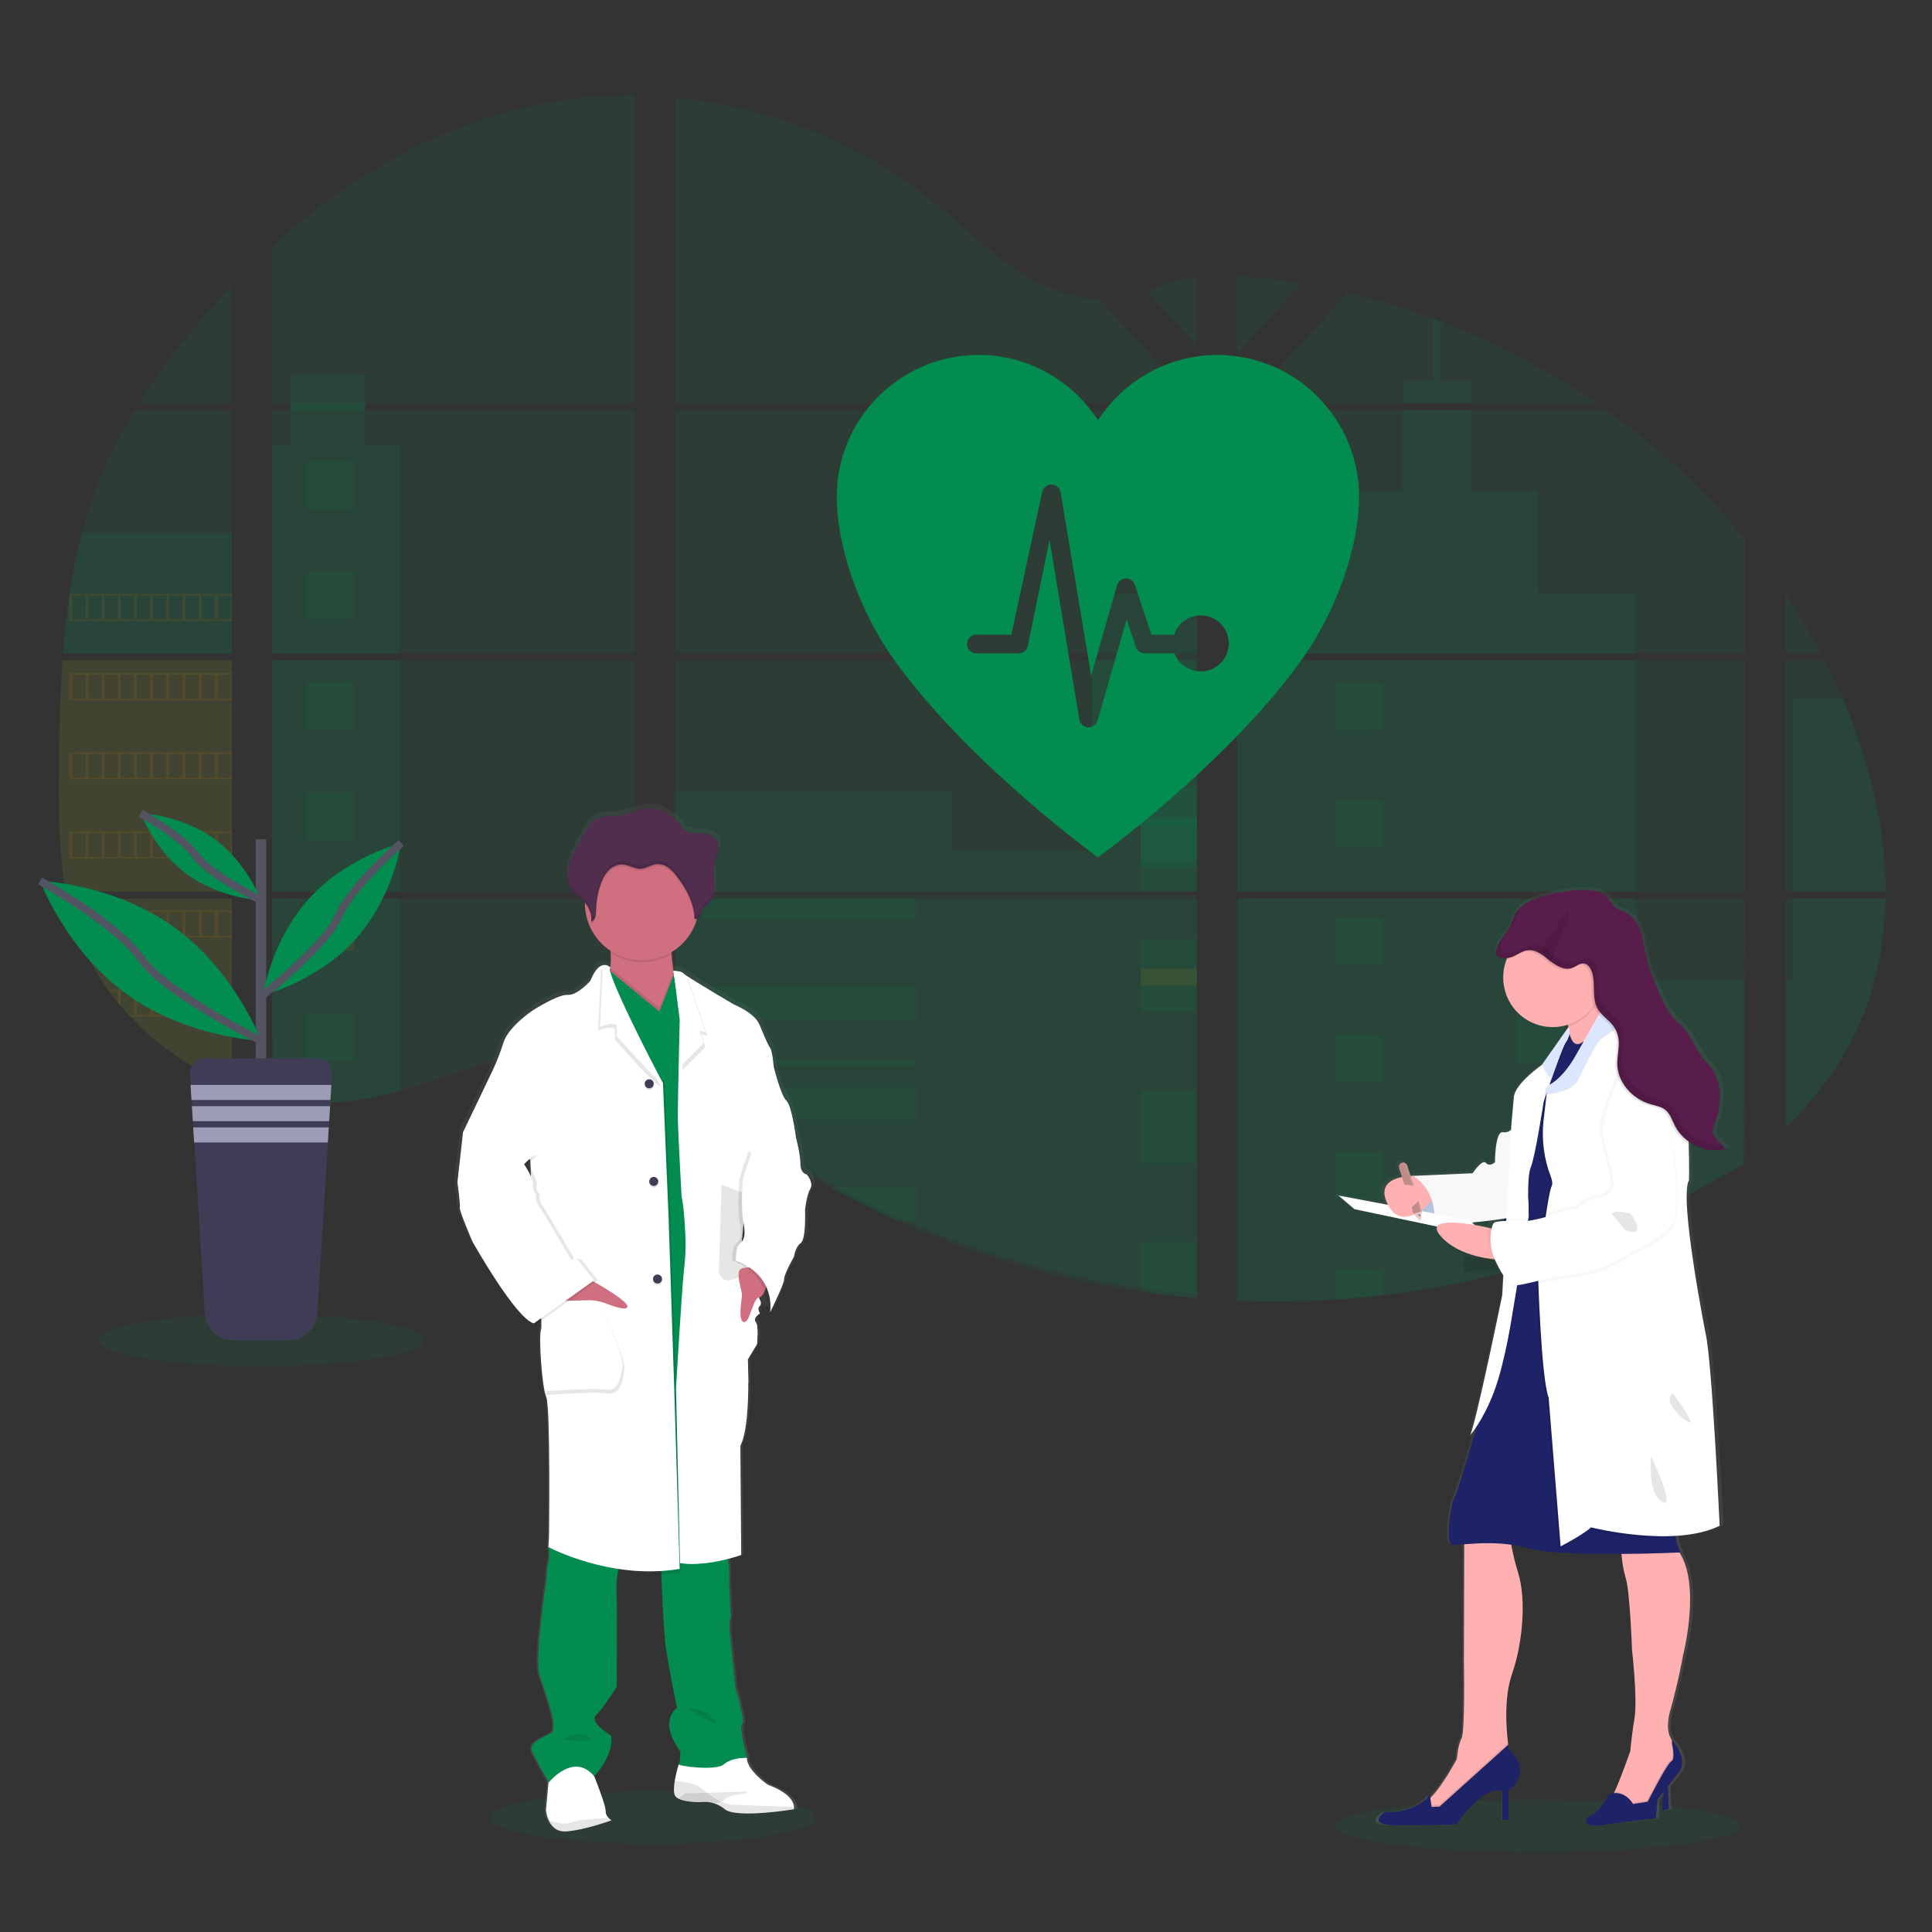 <?xml version="1.0" encoding="UTF-8"?>
<svg id="Layer_1" data-name="Layer 1" xmlns="http://www.w3.org/2000/svg" width="500" height="500" xmlns:xlink="http://www.w3.org/1999/xlink" viewBox="0 0 500 500">
  <rect x="0" y="0" width="500" height="500" fill="#333333" stroke="none"/>
  <defs>
    <style>
      .cls-1, .cls-2, .cls-3, .cls-4, .cls-5, .cls-6, .cls-7, .cls-8, .cls-9, .cls-10, .cls-11, .cls-12, .cls-13, .cls-14, .cls-15, .cls-16, .cls-17, .cls-18, .cls-19, .cls-20, .cls-21, .cls-22, .cls-23 {
        stroke-width: 0px;
      }

      .cls-1, .cls-2, .cls-11, .cls-20, .cls-23 {
        isolation: isolate;
      }

      .cls-1, .cls-11, .cls-24, .cls-20, .cls-23 {
        opacity: .1;
      }

      .cls-1, .cls-17 {
        fill: #fff;
      }

      .cls-2 {
        opacity: .03;
      }

      .cls-2, .cls-6, .cls-11 {
        fill: #000;
      }

      .cls-3 {
        fill: #727a9c;
      }

      .cls-4 {
        fill: #be8b87;
      }

      .cls-5 {
        fill: url(#linear-gradient);
      }

      .cls-7 {
        fill: #efc8c4;
      }

      .cls-8 {
        fill: #3f3d56;
      }

      .cls-25 {
        fill: none;
        stroke: #535461;
        stroke-miterlimit: 10;
        stroke-width: 2px;
      }

      .cls-9 {
        fill: #ffb0b1;
      }

      .cls-10 {
        fill: #dce7ff;
      }

      .cls-12 {
        fill: url(#linear-gradient-2);
      }

      .cls-13 {
        fill: #cf6f80;
      }

      .cls-14, .cls-20 {
        fill: #028c50;
      }

      .cls-15 {
        fill: #535461;
      }

      .cls-16 {
        fill: #1d2366;
      }

      .cls-18 {
        fill: #512e4e;
      }

      .cls-19 {
        fill: #591d4b;
      }

      .cls-21 {
        fill: #c7daf5;
      }

      .cls-22 {
        fill: #9d9cb5;
      }

      .cls-23 {
        fill: #ff8c00;
      }
    </style>
    <linearGradient id="linear-gradient" x1="211.45" y1="530.59" x2="211.45" y2="264.54" gradientTransform="translate(-47.24 -56.63)" gradientUnits="userSpaceOnUse">
      <stop offset="0" stop-color="gray" stop-opacity=".25"/>
      <stop offset=".54" stop-color="gray" stop-opacity=".12"/>
      <stop offset="1" stop-color="gray" stop-opacity=".1"/>
    </linearGradient>
    <linearGradient id="linear-gradient-2" x1="443.71" y1="529.16" x2="443.71" y2="286.16" xlink:href="#linear-gradient"/>
  </defs>
  <ellipse class="cls-20" cx="169" cy="470.41" rx="42.14" ry="6.77"/>
  <ellipse class="cls-20" cx="398.02" cy="472.56" rx="52.57" ry="6.77"/>
  <path class="cls-23" d="M16.14,170.93h43.88v59.82H19.35c-.11.62-.21,1.23-.32,1.85h40.99v48.24c-.08-.02-.14-.05-.21-.08-1.16-.46-2.31-.95-3.46-1.46l-.73-.33c-1.15-.55-2.3-1.12-3.46-1.73-.4-.21-.8-.43-1.2-.65-6.4-3.58-12.21-8.13-17.24-13.47-.15-.15-.28-.29-.43-.43-.7-.76-1.39-1.53-2.05-2.31l-.73-.87c-.79-.97-1.55-1.95-2.28-2.96-.11-.15-.21-.29-.32-.43-3.01-4.17-5.51-8.69-7.44-13.44-.06-.15-.12-.3-.17-.43-.6-1.52-1.12-3.07-1.58-4.63-.2-.65-.39-1.3-.56-1.97-.06-.2-.12-.39-.16-.59-2.46-9.59-2.74-19.54-2.74-29.43v-3.46c0-4,.05-8.02.12-12.05,0-1.04.04-2.08.07-3.12.06-2.66.15-5.31.26-7.97.03-.74.06-1.47.1-2.21,0-.42.02-.85.07-1.27.11-1.54.19-3.07.29-4.59l-.04-.03Z"/>
  <path class="cls-20" d="M60.02,104.34h-24.07c3.91-6.12,8.19-12.01,12.8-17.62,3.57-4.39,7.35-8.67,11.27-12.8v30.42h0Z"/>
  <path class="cls-20" d="M60.02,106.19v62.89H16.27c0-.19.03-.37.04-.55.04-.5.08-1,.12-1.48.05-.58.1-1.16.16-1.73s.12-1.26.19-1.88.13-1.26.2-1.89.14-1.25.21-1.87.15-1.25.22-1.87c.07-.52.14-1.03.21-1.55.1-.73.21-1.46.31-2.2,0-.11.03-.22.05-.32.79-5.32,1.86-10.59,3.22-15.79,1.42-5.46,3.23-10.81,5.43-16,2.33-5.44,5.06-10.69,8.16-15.72l25.22-.02h.02Z"/>
  <path class="cls-20" d="M70.49,170.93v59.82h93.73v-59.82h-93.73ZM70.49,232.59v51.37c.54.12,1.06.22,1.59.31.72.14,1.44.26,2.16.37.14.02.28.04.43.06.28.05.58.09.87.13.72.1,1.44.19,2.16.24.34.04.68.07,1.03.09l.83.07h0c.46.04.91.06,1.35.08.27,0,.56.03.84.04h3.09c.37,0,.74,0,1.11-.04h.03c.25,0,.52,0,.77-.04h.21c.21,0,.43,0,.64-.03h.16l1.44-.12c.48-.04.96-.1,1.44-.16l.99-.12c4.01-.57,7.98-1.41,11.87-2.53,8.75-2.44,17.3-5.85,26.04-8.35,11.3-3.22,23.78-4.8,34.7-.87v-40.52h-93.75,0ZM164.23,104.34V24.71c-10.26-.11-20.49,1.09-30.45,3.57-23.73,5.97-45.03,18.89-63.27,35.41v40.64h4.71v1.85h-4.71v62.9h93.73v-62.9h-69.71v-1.85h69.71,0ZM284.61,77.44c-5.87-.21-11.71-2.07-16.99-4.94-10.09-5.49-18.16-13.97-27.17-21.13-18.72-14.91-41.94-23.9-65.76-26.12v79.1h133.81l.33-.35-24.21-26.54h0ZM296.8,75.28l12.93,14.19v-17.9c-4.32.54-8.12,1.82-12.91,3.7,0,0-.02.02-.02.02ZM309.73,296.72v-64.12h-27.54c-.08-.27-.15-.55-.23-.83.08.27.16.56.22.83h-107.48v46.37c1.03.76,2.03,1.55,3.03,2.36h0c1.07.87,2.14,1.78,3.21,2.67l1.07.89c.52.43,1.03.87,1.55,1.27,1.03.84,2.09,1.67,3.14,2.49.53.43,1.06.82,1.59,1.23,8.44,6.45,17.35,12.28,26.65,17.43,2.08,1.15,4.19,2.27,6.31,3.38,1.42.72,2.84,1.44,4.27,2.14,2.15,1.04,4.31,2.06,6.48,3.03h0c20.09,9.02,41.34,15.21,63.13,18.39,4.84.71,9.69,1.28,14.58,1.69v-39.22h.43-.43.02ZM174.71,106.19v62.9h135.04v-62.9s-135.04,0-135.04,0ZM174.71,170.93v59.82h135.04v-59.82h-135.04ZM320.22,71.48v19.96l16.5-18.1c-5.47-.88-10.96-1.51-16.5-1.89v.02h0ZM320.22,170.95v59.8h131.34v-59.82l-131.34.02ZM451.08,301.47l.46-68.88h-131.32v104.02c8.46.35,16.93.25,25.38-.3h.15c4.03-.25,8.05-.62,12.05-1.1h.09c21.33-2.48,42.18-8.04,61.92-16.52M476.89,180.78c-.49-1.16-1.01-2.31-1.53-3.46-.98-2.16-2.01-4.27-3.08-6.37h-10.25v59.79h25.91c0-16.93-4.3-34.23-11.04-49.99v.02h0ZM462.04,232.61v59.24c7.3-7,13.46-15,17.9-24.15,5.34-11.02,7.78-22.94,7.99-35.1h-25.89ZM462.04,153.53v15.56h9.28c-2.81-5.36-5.91-10.56-9.27-15.59v.02h0ZM372.96,83.22c-.68-.26-1.37-.53-2.05-.78-7.25-2.67-14.66-4.9-22.19-6.67l-25.25,27.71h0l-.49.52.32.35h89.85c-12.52-8.61-26-15.71-40.18-21.15v.02h0ZM415.8,106.21h-93.73l-1.85,1.69v61.19h131.36v-29.64c-10.42-12.6-22.44-23.78-35.77-33.26v.02h0Z"/>
  <path class="cls-20" d="M60.02,137.92v31.17H16.27c0-.19.03-.37.04-.55.04-.5.08-1,.12-1.48.05-.58.1-1.16.16-1.73s.12-1.26.19-1.88.13-1.26.2-1.89.14-1.25.21-1.87.15-1.25.22-1.87c.07-.52.14-1.03.21-1.55.1-.73.21-1.46.31-2.2,0-.11.03-.22.05-.32.79-5.32,1.86-10.59,3.22-15.79l38.81-.02h.02Z"/>
  <path class="cls-20" d="M16.14,170.93h43.88v59.82H19.35c-.11.62-.21,1.23-.32,1.85h40.99v48.24c-.08-.02-.14-.05-.21-.08-1.16-.46-2.31-.95-3.46-1.46l-.73-.33c-1.15-.55-2.3-1.12-3.46-1.73-.4-.21-.8-.43-1.2-.65-6.4-3.58-12.21-8.13-17.24-13.47-.15-.15-.28-.29-.43-.43-.7-.76-1.39-1.53-2.05-2.31l-.73-.87c-.79-.97-1.55-1.95-2.28-2.96-.11-.15-.21-.29-.32-.43-3.01-4.17-5.51-8.69-7.44-13.44-.06-.15-.12-.3-.17-.43-.6-1.52-1.12-3.07-1.58-4.63-.2-.65-.39-1.3-.56-1.97-.06-.2-.12-.39-.16-.59-2.46-9.59-2.74-19.54-2.74-29.43v-3.46c0-4,.05-8.02.12-12.05,0-1.04.04-2.08.07-3.12.06-2.66.15-5.31.26-7.97.03-.74.06-1.47.1-2.21,0-.42.02-.85.07-1.27.11-1.54.19-3.07.29-4.59l-.04-.03Z"/>
  <polygon class="cls-20" points="103.49 115.19 103.49 169.09 70.49 169.09 70.49 115.19 75.2 115.19 75.2 96.94 94.51 96.94 94.51 115.19 103.49 115.19"/>
  <rect class="cls-20" x="70.49" y="170.93" width="32.99" height="59.82"/>
  <path class="cls-20" d="M70.49,232.59h33v49.72c-3.9,1.12-7.86,1.96-11.87,2.52l-.99.12c-.49.06-.97.11-1.44.16s-.97.08-1.44.12h-.16c-.21,0-.43.03-.63.03h-.22c-.26,0-.52.03-.78.04h0c-.37.02-.73.03-1.11.03h-3.07l-.83-.03c-.43,0-.9-.05-1.35-.08h0l-.83-.06-1.03-.1c-.72-.07-1.44-.15-2.16-.24l-.87-.12-.43-.06c-.72-.12-1.44-.23-2.16-.37-.53-.09-1.06-.21-1.59-.31l-.03-51.35h0Z"/>
  <rect class="cls-20" x="282.54" y="153.73" width="27.21" height="60.26"/>
  <polygon class="cls-20" points="309.75 170.93 309.75 230.75 174.71 230.75 174.71 204.95 246.63 204.95 246.63 220.17 282.54 220.17 282.54 170.93 309.75 170.93"/>
  <path class="cls-20" d="M310.18,295.76h-.43v39.24c-4.87-.41-9.73-.98-14.58-1.68-21.8-3.19-43.05-9.39-63.15-18.43-5.8-2.62-11.49-5.47-17.06-8.55-9.29-5.15-18.21-10.97-26.65-17.43-2.12-1.63-4.22-3.29-6.29-4.99-1.44-1.18-2.85-2.39-4.3-3.56-1-.81-2.01-1.6-3.03-2.36v-46.35h107.47c-.08-.27-.15-.56-.22-.83.08.27.16.55.23.83h27.56v64.1c.15,0,.29.02.43.03h0Z"/>
  <path class="cls-20" d="M380.7,104.34h-17.73v-5.51h7.95v-16.41c.69.25,1.38.51,2.06.77v15.64h7.72v5.51Z"/>
  <path class="cls-20" d="M423.42,169.09h-87.03l.03.02-.04-.02h-16.15v-60.26h4.58v44.54h20.9v-26.38h17.27v-20.8h17.73v20.82h17.27v26.38h25.44v15.7Z"/>
  <path class="cls-20" d="M320.22,170.93v59.82h103.18v-59.82h-103.18ZM451.43,301.16l.15-47.35h-28.16v-21.19h-103.18v103.99c8.46.35,16.93.25,25.38-.3h.15c4.03-.25,8.05-.62,12.05-1.1h.09c21.33-2.48,42.18-8.04,61.92-16.52"/>
  <path class="cls-20" d="M463.87,232.59h24.07c-.21,12.14-2.65,24.07-7.99,35.1-4.44,9.16-10.61,17.15-17.9,24.15v-38.06h1.82v-21.19Z"/>
  <path class="cls-20" d="M487.96,230.75h-24.08v-49.99h13.03c6.75,15.76,11.03,33.06,11.05,49.99Z"/>
  <rect class="cls-20" x="295.17" y="211.49" width="14.58" height="18.89"/>
  <rect class="cls-23" x="295.17" y="250.65" width="14.58" height="4.35"/>
  <rect class="cls-20" x="295.17" y="211.94" width="14.58" height="12.69"/>
  <rect class="cls-20" x="295.17" y="203.89" width="14.58" height="18.89"/>
  <rect class="cls-20" x="295.17" y="243.05" width="14.58" height="18.89"/>
  <path class="cls-20" d="M309.75,296.71c.15,0,.29,0,.43.03h-.43v4.39h-14.58v-18.91h14.58v14.5h0Z"/>
  <path class="cls-20" d="M309.75,321.36v14.6c-4.87-.41-9.73-.98-14.58-1.68v-12.92h14.58Z"/>
  <rect class="cls-20" x="174.71" y="274.27" width="62.47" height="1.39"/>
  <rect class="cls-20" x="174.71" y="232.59" width="62.47" height="5.32"/>
  <rect class="cls-20" x="174.71" y="255.35" width="62.47" height="8.55"/>
  <path class="cls-20" d="M237.17,281.33v8.55h-48.86c-2.12-1.62-4.22-3.28-6.29-4.99-1.44-1.18-2.85-2.39-4.3-3.56h59.45Z"/>
  <path class="cls-20" d="M237.17,307.32v8.54h-5.15c-5.8-2.62-11.48-5.47-17.05-8.56h22.21v.02Z"/>
  <rect class="cls-20" x="345.62" y="176.73" width="12.3" height="12.3"/>
  <rect class="cls-20" x="79.35" y="119.44" width="12.3" height="12.3"/>
  <rect class="cls-20" x="79.35" y="148" width="12.3" height="12.3"/>
  <rect class="cls-20" x="79.35" y="176.56" width="12.3" height="12.3"/>
  <rect class="cls-20" x="79.35" y="205.12" width="12.3" height="12.3"/>
  <rect class="cls-23" x="79.35" y="233.69" width="12.3" height="12.3"/>
  <rect class="cls-20" x="79.35" y="262.24" width="12.3" height="12.3"/>
  <rect class="cls-20" x="392.56" y="262.64" width="12.3" height="12.3"/>
  <rect class="cls-20" x="345.62" y="207.07" width="12.3" height="12.3"/>
  <rect class="cls-23" x="392.56" y="292.98" width="12.3" height="12.3"/>
  <rect class="cls-20" x="345.62" y="237.39" width="12.3" height="12.3"/>
  <rect class="cls-23" x="392.56" y="323.3" width="12.3" height="12.3"/>
  <rect class="cls-20" x="345.62" y="267.72" width="12.3" height="12.3"/>
  <rect class="cls-23" x="392.56" y="353.63" width="12.3" height="12.3"/>
  <rect class="cls-20" x="345.62" y="298.05" width="12.3" height="12.3"/>
  <rect class="cls-23" x="392.56" y="383.97" width="12.3" height="12.3"/>
  <polygon class="cls-20" points="345.62 336.31 345.62 328.39 357.91 328.39 357.91 335.18 345.62 336.31"/>
  <path class="cls-23" d="M17.93,153.71v7.04h42.09v-7.04H17.93ZM22.13,160.31h-3.44v-6.16h3.46l-.03,6.16h0ZM26.32,160.31h-3.46v-6.16h3.46s0,6.16,0,6.16ZM30.5,160.31h-3.46v-6.16h3.46s0,6.16,0,6.16ZM34.69,160.31h-3.46v-6.16h3.46s0,6.16,0,6.16ZM38.87,160.31h-3.46v-6.16h3.46v6.16ZM43.06,160.31h-3.46v-6.16h3.46v6.16ZM47.25,160.31h-3.46v-6.16h3.46v6.16ZM51.44,160.31h-3.46v-6.16h3.46v6.16ZM55.63,160.31h-3.46v-6.16h3.46v6.16ZM59.8,160.31h-3.46v-6.16h3.46v6.16Z"/>
  <path class="cls-23" d="M17.93,174.18v7.04h42.09v-7.04H17.93ZM22.13,180.77h-3.44v-6.14h3.46l-.03,6.14h0ZM26.32,180.77h-3.46v-6.14h3.46s0,6.14,0,6.14ZM30.5,180.77h-3.46v-6.14h3.46s0,6.14,0,6.14ZM34.69,180.77h-3.46v-6.14h3.46s0,6.14,0,6.14ZM38.87,180.77h-3.46v-6.14h3.46v6.14ZM43.06,180.77h-3.46v-6.14h3.46v6.14ZM47.25,180.77h-3.46v-6.14h3.46v6.14ZM51.44,180.77h-3.46v-6.14h3.46v6.14ZM55.63,180.77h-3.46v-6.14h3.46v6.14ZM59.8,180.77h-3.46v-6.14h3.46v6.14Z"/>
  <path class="cls-23" d="M17.93,194.66v7.05h42.09v-7.05H17.93ZM22.13,201.25h-3.44v-6.15h3.46l-.03,6.15h0ZM26.32,201.25h-3.46v-6.15h3.46s0,6.15,0,6.15ZM30.5,201.25h-3.46v-6.15h3.46s0,6.15,0,6.15ZM34.69,201.25h-3.46v-6.15h3.46s0,6.15,0,6.15ZM38.87,201.25h-3.46v-6.15h3.46v6.15ZM43.06,201.25h-3.46v-6.15h3.46v6.15ZM47.25,201.25h-3.46v-6.15h3.46v6.15ZM51.44,201.25h-3.46v-6.15h3.46v6.15ZM55.63,201.25h-3.46v-6.15h3.46v6.15ZM59.8,201.25h-3.46v-6.15h3.46v6.15Z"/>
  <path class="cls-23" d="M17.93,215.14v7.03h42.09v-7.03H17.93ZM22.13,221.73h-3.44v-6.15h3.46l-.03,6.15h0ZM26.32,221.73h-3.46v-6.15h3.46s0,6.15,0,6.15ZM30.5,221.73h-3.46v-6.15h3.46s0,6.15,0,6.15ZM34.69,221.73h-3.46v-6.15h3.46s0,6.15,0,6.15ZM38.87,221.73h-3.46v-6.15h3.46v6.15ZM43.06,221.73h-3.46v-6.15h3.46v6.15ZM47.25,221.73h-3.46v-6.15h3.46v6.15ZM51.44,221.73h-3.46v-6.15h3.46v6.15ZM55.63,221.73h-3.46v-6.15h3.46v6.15ZM59.8,221.73h-3.46v-6.15h3.46v6.15Z"/>
  <path class="cls-23" d="M18.12,235.61c.17.66.36,1.33.56,1.97v-1.53h3.46v6.15h-1.85c.06.15.12.3.17.43h39.57v-7.02H18.12ZM26.33,242.2h-3.46v-6.15h3.46v6.15ZM30.51,242.2h-3.46v-6.15h3.46v6.15ZM34.7,242.2h-3.47v-6.15h3.46v6.15h0ZM38.88,242.2h-3.46v-6.15h3.46v6.15ZM43.07,242.2h-3.46v-6.15h3.46v6.15ZM47.27,242.2h-3.46v-6.15h3.46v6.15ZM51.45,242.2h-3.46v-6.15h3.46v6.15ZM55.64,242.2h-3.46v-6.15h3.46v6.15ZM59.82,242.2h-3.46v-6.15h3.46v6.15Z"/>
  <path class="cls-23" d="M27.89,256.09c.11.14.21.29.32.43h2.28v2.96c.24.29.49.59.74.87v-3.84h3.46v6.17h-1.41c.14.15.27.29.43.43h26.3v-7.02H27.89ZM38.87,262.67h-3.46v-6.14h3.46v6.14ZM43.06,262.67h-3.46v-6.14h3.46v6.14ZM47.25,262.67h-3.46v-6.14h3.46v6.14ZM51.44,262.67h-3.46v-6.14h3.46v6.14ZM55.63,262.67h-3.46v-6.14h3.46v6.14ZM59.8,262.67h-3.46v-6.14h3.46v6.14Z"/>
  <path class="cls-23" d="M50.97,276.57c.39.22.79.43,1.2.65v-.21h3.46v1.94l.73.34v-2.28h3.46v3.74c.07.03.14.06.21.08v-4.26h-9.06,0Z"/>
  <path class="cls-20" d="M336.38,169.09h.03-.03ZM309.75,296.7h.43-.43ZM281.96,231.76c.08.27.16.56.22.83h0c-.07-.27-.15-.55-.22-.83ZM336.38,169.07h.03-.03ZM75.22,104.32v1.85h19.31v-1.85h-19.31ZM309.75,296.7h.43-.43ZM281.96,231.76c.08.27.16.56.22.83h0c-.07-.27-.15-.55-.22-.83ZM336.38,169.07h.03-.03ZM309.75,296.69h.43-.43ZM281.96,231.76c.08.27.16.56.22.83h0c-.07-.27-.15-.55-.22-.83Z"/>
  <path class="cls-5" d="M209.74,303.09s-1.71-.23-1.71-2.72-1.22-7.12-1.22-7.12h0s-1.05-8.07-2.51-9.35-3.33-8.8-3.33-8.8c0,0-.32-4.08-.98-4.96s-1.53-3.03-2.84-6.09-6.73-5.18-6.73-5.18c0,0-9.81-5.69-12.59-7.55h0c-.25-.16-.49-.33-.7-.53-.49-.63-2.6-.64-2.6-.64-.22-1.4-.43-2.99-.5-4.44,0-.16,0-.31-.02-.47,3.1-1.84,5.44-4.73,6.58-8.14.05-.17.1-.34.15-.5.37-.13.68-.4.84-.76.25-.56.25-1.21.57-1.73.36-.62,1.05-.95,1.6-1.41,1.38-1.17,1.73-3.13,1.67-4.92-.04-1.44-.27-2.91-.19-4.35l.03-.36c.03-.21.06-.43.1-.64.21-1.07.67-2.08.94-3.14s.28-2.26-.32-3.18c-.89-1.35-2.73-1.61-4.35-1.75-1.84-.16-3.49.05-4.66-1.47-.55-.8-1.17-1.54-1.85-2.24-.24-.22-2.6-1.66-2.6-1.76-2.29-1.06-4.9-1.26-7.33-.57-1.22.35-2.37.94-3.6,1.22-2.67.63-5.74-.05-8.01,1.47-1.26.87-2.02,2.24-2.72,3.58-.58,1.1-1.16,2.21-1.76,3.31-.96,1.82-1.93,3.65-2.33,5.66-.09.44-.14.88-.16,1.33h0v.7c0,.16,0,.3.03.43s.02.18.04.26.04.29.06.43.08.38.13.57c.02.08.05.16.08.23.04.15.1.29.16.43.03.08.06.16.1.22.07.16.15.3.22.43.04.06.06.12.1.18.12.21.25.39.4.58.93,1.15,2.28,1.89,3.29,2.97v.49c.11,4.89,2.63,9.42,6.74,12.09,0,.17.02.33.03.5.09,1.28.07,2.57-.05,3.86-.36-.42-.89-.65-1.44-.64-.19,0-.37,0-.56.05l-.04-.03h0v.04c-.95.23-2.12,1.22-3.24,4.04,0,0-3.41,3.84-6,3.68s-9.17,3.99-9.17,3.99c0,0-6.4,4.16-7.78,8.4-.77,2.4-1.69,4.75-2.76,7.04l-7.92,16.32h0l-1.46,12.95s.81,5.76.64,6.64,3.33,8.8,3.33,8.8c0,0,11.51,20.23,16.22,21.27l.34-.23c.21.11.41.19.63.23l.97-.68c.06.76.03,1.52-.08,2.28-.64,2,.24,15.03,1.38,17.59s.73,36.06.73,36.06l-.16,2.96s0,.1.04.26l-.04.7.12.06c.12.94.08,1.89-.12,2.81-.41,1.3-.57,4.96-.57,4.96,0,0-3.24,20.71-1.71,24.87,1.53,4.16,2.84,8.72,2.84,8.72,0,0,1.62,5.18.08,6.07s-5.94,2.37-5.03,4.54c.82,2,3.93,7.35,4.4,8.13l-.04.41-.63,6.89c.11.91.35,1.8.73,2.63.69,1.5,2.05,3.06,4.62,2.89.43-.03.94-.08,1.42-.15,4.71-.63,10.5-2.73,10.5-2.73-.3-.2-.58-.42-.82-.68h0c-.47-.45-.73-1.07-.72-1.73.07-1.25-2.27-7.23-2.86-8.7-.09-.21-.14-.33-.14-.33,0,0,5.35-5.59,4.46-10.55,0,0-5.93-3.46-3.97-5.36s5.44-7.35,5.44-7.35c0,0,.16-20.38,0-23.43-.17-2.11-.07-4.24.3-6.33.07-.31.15-.62.22-.93,2.69.4,5.42.61,8.14.62,1,0,2.01,0,3.03-.06,0,.29,0,.6.04.94.22,5.05.64,13.9.99,17.19.49,4.72,3.16,17.43,3.16,17.43,0,0-5.11,3.28.89,11.35,0,0,0,2.93-.4,3.35h0c-.43,1.39-.77,2.79-1.03,4.22-.25,1.52-.35,3.07.05,3.87.98,1.91,6.81,1.76,6.81,1.76h0l.15-.03c2.23-.23,4.45.44,6.18,1.86,2.22,1.78,10.64,1,15.19.43,1.79-.22,2.98-.43,2.98-.43.06-.21.08-.41.06-.62h0c-.05-1.12-.93-3.57-6.87-5.77,0,0-5.59-3.76-5.52-7.04h-.76c.47-.03.77,0,.77,0,0,0-2.2-8-1.3-8.65s-1.79-9.51-1.79-9.51c0,0-1.53-14.88-1.62-15.91,0-.9.14-1.79.4-2.64l-.4-8.15s-.08-2.71,0-3.59c0-.76-.08-1.53-.19-2.28-.04-.3-.08-.62-.12-.93,2.1-.53,3.46-1.03,3.46-1.03l-.24-28.39c1.78-3.46,2.11-11.05,2.1-16.43,0-3.46-.16-6.02-.16-6.02l2.43-3.97s.57-4.75-.33-5.8c-.39-.47-.21-.96.11-1.37.17-.14.34-.25.53-.36,0,0-.03-.04-.06-.1.17-.15.35-.27.54-.38,0,0-.87-1.34-.09-1.9.72.49,1.38.87,1.86,1.17-.04.31-.07.5-.07.5l.21-.43c.48.26.76.43.76.43,0,0,3.82-7.6,3.73-8.72s2.6-5.84,2.6-5.84c0,0,.32-2.48,1.79-3.51s1.13-8.56,1.13-8.56c0,0,.41-3.91,1.38-5.52s-.89-3.76-.89-3.76h.03ZM136.77,299.75l.08,1.82c-.43-.69-.74-1.2-.74-1.2l.67-.62h0Z"/>
  <path class="cls-17" d="M200.21,307.4l-.94,3.97s-7.48-3.82-8.83-8.67,2.26-6.7,2.26-6.7l6.97,2.96.54,8.43h0Z"/>
  <path class="cls-11" d="M200.21,307.4l-.94,3.97s-7.48-3.82-8.83-8.67,2.26-6.7,2.26-6.7l6.97,2.96.54,8.43h0Z"/>
  <path class="cls-17" d="M158.23,471.1s-6.92,2.54-11.68,2.86c-2.53.17-3.86-1.38-4.54-2.87-.37-.83-.62-1.71-.71-2.62l.62-6.85.33-3.65,10.1-2.63,1.44,4.37.14.33c.58,1.46,2.88,7.41,2.81,8.65,0,.64.25,1.26.71,1.71.23.26.5.49.79.68h0Z"/>
  <path class="cls-17" d="M205.48,467.61c.02.21,0,.42-.06.62,0,0-14.8,2.47-17.83,0-1.73-1.45-3.98-2.12-6.23-1.83,0,0-5.72.16-6.68-1.73-.4-.79-.29-2.32-.05-3.84.25-1.42.59-2.82,1.01-4.2l.22-.19,1.37-1.09,15.94-.47h.12c-.08,3.26,5.42,7,5.42,7,5.83,2.16,6.7,4.61,6.77,5.72h0Z"/>
  <path class="cls-11" d="M205.48,467.61c.02.21,0,.42-.07.62,0,0-14.79,2.47-17.82,0-1.73-1.45-3.98-2.12-6.22-1.83,0,0-5.73.16-6.68-1.73-.4-.79-.3-2.32-.05-3.84,2.21.22,5.68.77,7.05,2.08,2.07,1.99,5.56,3.98,7.72,4.14,1.68.11,11.74.43,16.07.56h0Z"/>
  <path class="cls-11" d="M158.23,471.1s-6.92,2.54-11.68,2.86c-2.53.17-3.86-1.38-4.53-2.88,1.76.6,4.21,1.21,5.49.64,1.52-.67,6.92-1.11,9.95-1.3.23.25.49.48.77.66h0Z"/>
  <path class="cls-13" d="M168.49,266.21c-5.71-2.22-13.05-9.55-11.22-12.97.41-.87.64-1.8.71-2.75.12-1.3.14-2.6.05-3.9-.13-2.13-.38-4.24-.76-6.33,0,0,17.82.4,16.78,3.03-.3.77-.35,2.11-.26,3.6s.3,3.18.53,4.62c.31,1.96.62,3.46.62,3.46,0,0-1.09,1.52-1.73,1.61s3.48,12.79-4.72,9.63h0Z"/>
  <path class="cls-11" d="M153.91,431.74l-.14.15c-5.33-6.44-11.77,1.59-11.77,1.59l-.1-.17.33-3.65,10.1-2.63,1.44,4.37.14.33Z"/>
  <path class="cls-11" d="M193.32,464.13s-3.9-.08-5.97,1.75-12.11.4-11.68,0c.13-.2.21-.42.22-.65l1.37-1.09,15.94-.47c.06.29.11.47.11.47h0Z"/>
  <path class="cls-14" d="M160.54,404.75c-.29.71-.51,1.45-.65,2.22-.36,2.08-.46,4.19-.3,6.3.16,3.03,0,23.31,0,23.31,0,0-3.42,5.41-5.33,7.31s3.9,5.33,3.9,5.33c.87,4.93-4.37,10.49-4.37,10.49-5.33-6.44-11.77,1.59-11.77,1.59,0,0-3.5-6.05-4.37-8.22s3.42-3.66,4.93-4.54-.08-6.05-.08-6.05c0,0-1.28-4.54-2.79-8.67s1.67-24.74,1.67-24.74c0,0,.17-3.66.56-4.93.2-.92.23-1.86.12-2.8-.03-.31-.06-.58-.08-.76s-.04-.26-.04-.26l.06-.11,2.16-4.03s17.44,6,16.39,8.54l.02.02Z"/>
  <path class="cls-14" d="M193.32,454.87s-3.9-.08-5.97,1.73-12.11.4-11.68,0,.4-3.34.4-3.34c-5.89-8.03-.87-11.3-.87-11.3,0,0-2.63-12.64-3.1-17.34-.33-3.28-.74-12.09-.97-17.11-.1-2.16-.16-3.65-.16-3.65l4.81-.97.62-.13,11.6-2.32s.32,2.16.54,3.93c.11.75.17,1.51.19,2.27-.08.87,0,3.57,0,3.57l.39,8.11c-.25.85-.39,1.74-.39,2.63.08,1.03,1.59,15.83,1.59,15.83,0,0,2.63,8.83,1.73,9.47s1.27,8.61,1.27,8.61h0Z"/>
  <path class="cls-11" d="M174.06,243.29c-.3.77-.35,2.11-.26,3.6-4.87,2.93-10.99,2.82-15.75-.29-.13-2.13-.38-4.24-.76-6.34,0,0,17.82.39,16.78,3.03h0Z"/>
  <path class="cls-13" d="M180.95,233.74c0,1.56-.24,3.1-.72,4.59-2.54,7.77-10.89,12.01-18.66,9.47-5.97-1.94-10.05-7.44-10.2-13.71v-.35c-.14-8.17,6.38-14.91,14.54-15.04,8.17-.14,14.91,6.38,15.04,14.54v.51h0Z"/>
  <path class="cls-11" d="M168.49,266.21c-5.71-2.22-13.05-9.55-11.22-12.97.41-.87.64-1.8.71-2.75l7.81,6.42,4.83,3.96,3.67-9.35c.31,1.96.62,3.46.62,3.46,0,0-1.09,1.52-1.73,1.61s3.48,12.79-4.72,9.63h0Z"/>
  <polygon class="cls-14" points="188.7 294.59 182.18 404.19 173.67 404.75 151.63 341.19 155.24 265.74 156.01 249.8 165.81 257.84 170.64 261.8 174.43 252.18 181.47 258.31 188.7 294.59"/>
  <path class="cls-11" d="M160.54,376.44c-.29.71-.51,1.45-.65,2.22-6.19-.96-12.2-2.83-17.84-5.57l-.12-.06.04-.69.02-.36,2.16-4.03s17.43,5.96,16.39,8.5h0Z"/>
  <path class="cls-11" d="M175.89,406.99c-1.58.27-3.18.45-4.78.55-.1-2.16-.16-3.65-.16-3.65l4.81-.97.13,4.07h0Z"/>
  <path class="cls-11" d="M188.52,376.08c-3.08.8-7.82,1.7-12.08,1.13l-.06-2.74,11.6-2.32s.32,2.14.54,3.93h0Z"/>
  <path class="cls-11" d="M176.37,406.03c-17.73,3.03-33.96-5.65-33.96-5.65l.16-2.94s.4-33.33-.71-35.89-1.98-15.51-1.36-17.5-2.3-31.82-2.3-31.82l-.48-12.11-17.41-7.05,7.78-16.23c1.05-2.27,1.95-4.62,2.7-7.01,1.36-4.21,7.63-8.35,7.63-8.35,0,0,6.44-4.13,8.99-3.97s5.89-3.66,5.89-3.66c2.46-6.29,4.7-3.44,4.7-3.44,0,.3,0,0-.12.93-.87,6.89,13.98,28.69,14.19,29.07h0l1.42,34.44,1.44,43.59,1.44,47.57h0Z"/>
  <path class="cls-17" d="M175.89,406.03c-17.73,3.03-33.96-5.65-33.96-5.65l.16-2.94s.4-33.33-.72-35.89-1.98-15.51-1.35-17.5-2.3-31.82-2.3-31.82l-.48-12.11-17.42-7.08,7.78-16.23c1.04-2.27,1.95-4.62,2.7-7.01,1.35-4.21,7.63-8.35,7.63-8.35,0,0,6.44-4.13,8.98-3.97s5.89-3.66,5.89-3.66c2.47-6.29,5.18-3.44,5.18-3.44,0,.3-.26.43-.12.93,1.9,6.69,13.51,28.69,13.72,29.07h0l1.44,34.44,1.44,43.59,1.44,47.59h0Z"/>
  <path class="cls-11" d="M171.12,281.38c-1.9-.79-12.01-12.33-12.01-12.33v-2.63c-.37-.87-2.55-.34-4.32.26l.76-15.94.87.72c1.89,6.69,14.49,29.52,14.7,29.91h0Z"/>
  <path class="cls-17" d="M171.6,280.42c-1.91-.79-12.01-12.33-12.01-12.33v-2.63c-.37-.87-2.55-.34-4.32.26l.76-15.94.87.72c1.89,6.69,14.5,29.53,14.7,29.91h0Z"/>
  <path class="cls-11" d="M142.41,337.93c.23,0,12.33-1.27,12.33-1.27,0,0,7.32,14.39,6.84,17.9s-1.35,6.6-4.3,6.05-15.84.43-15.84.43l.98-23.11h0Z"/>
  <path class="cls-17" d="M141.93,336.98c.23,0,12.33-1.27,12.33-1.27,0,0,7.31,14.4,6.84,17.9s-1.36,6.6-4.3,6.05-15.84.43-15.84.43l.98-23.11h0Z"/>
  <path class="cls-13" d="M151.04,330.22s11.09,5.96,11.33,7.78-5.64-.79-6.92-1.11c-.84-.21-1.69-.33-2.55-.4l-8.48.22,6.61-6.5h0Z"/>
  <circle class="cls-11" cx="168.02" cy="280.96" r="1.17"/>
  <circle class="cls-8" cx="168.02" cy="280.48" r="1.17"/>
  <circle class="cls-11" cx="170.17" cy="331.49" r="1.17"/>
  <circle class="cls-8" cx="170.17" cy="331.01" r="1.17"/>
  <circle class="cls-11" cx="169.19" cy="306.22" r="1.17"/>
  <circle class="cls-8" cx="169.19" cy="305.75" r="1.17"/>
  <path class="cls-17" d="M196.09,336.25s.79,1.19,0,1.75.08,1.9.08,1.9c0,0-1.98,1.16-1.11,2.21s.32,5.77.32,5.77l-2.38,3.95s.15,2.55.16,5.98c0,5.37-.31,12.92-2.06,16.36l.24,28.24s-8.36,3.06-15.36,2.12l-1.03-45.32s1.51-25.7,2.07-30.63c.32-2.56.46-5.14.4-7.72,0,0-.23-7.71-1.03-11.3,0,0-.87-15.51-.95-19.8-.04-2.05.07-8.04.19-13.75.14-6.23.28-12.11.28-12.11l-1.58-12.49s1.58-.16,2.05.48c.21.2.45.38.69.53h0c2.72,1.85,12.35,7.51,12.35,7.51,0,0,5.33,2.12,6.6,5.15s2.16,5.18,2.78,6.05.96,4.93.96,4.93c0,0,1.84,7.48,3.26,8.75s2.48,9.32,2.48,9.32l-12.64,9.95s-1.11,16.55-1.35,17.18,4.61,14.94,4.61,14.94l-.02.02Z"/>
  <path class="cls-17" d="M196.58,336.25s.79,1.19,0,1.75.08,1.9.08,1.9c0,0-1.97,1.17-1.1,2.23s.32,5.77.32,5.77l-2.38,3.95s.15,2.55.16,5.98c0,5.37-.31,12.92-2.06,16.36l.23,28.24s-8.37,3.06-15.36,2.12l-1.03-45.32s1.51-25.7,2.07-30.63c.32-2.56.46-5.14.39-7.72,0,0-.23-7.71-1.03-11.3,0,0-.87-15.51-.96-19.8-.04-2.05.08-8.04.19-13.75.14-6.23.28-12.11.28-12.11l-2.08-12.65s2.08,0,2.57.64c.21.21.44.38.69.53h0c2.72,1.85,12.35,7.51,12.35,7.51,0,0,5.32,2.12,6.6,5.15s2.16,5.18,2.78,6.05.95,4.93.95,4.93c0,0,1.84,7.48,3.26,8.75s2.46,9.31,2.46,9.31l-12.64,9.95s-1.11,16.55-1.36,17.18,4.62,14.95,4.62,14.95h0Z"/>
  <path class="cls-11" d="M181.43,267.63l1.14,3.33-6.01,6.05c.14-6.23.28-12.11.28-12.11l-2.08-12.65s2.08,0,2.57.64c.21.21.44.38.69.53h0l5.12,14.74-1.7-.54h0Z"/>
  <path class="cls-17" d="M180.95,266.68l1.14,3.33-6.01,6.05c.14-6.23.28-12.11.28-12.11l-2.09-12.65s2.09,0,2.57.64c.21.21.44.38.69.53h0l5.12,14.74-1.71-.54h0Z"/>
  <path class="cls-11" d="M180.95,233.74c0,1.56-.24,3.1-.72,4.59-.17.03-.33-.02-.47-.12-.12-3.9-2.03-7.55-4.38-10.65-.66-.94-1.46-1.77-2.38-2.46-.93-.69-2.07-1.02-3.22-.91-1.3.18-2.44,1.06-3.75,1.17-1.73.15-3.28-1.05-5-1.11-1.42,0-2.75.63-3.67,1.71-.9,1.06-1.57,2.31-1.97,3.65-.68,2.03-1.05,4.15-1.09,6.3-.02,1.21-.14,2.72-1.26,3.17.18-1.8-.42-3.59-1.63-4.93l-.03-.03v-.35c-.14-8.17,6.38-14.91,14.54-15.04,8.17-.14,14.91,6.38,15.04,14.54v.51h0v-.03Z"/>
  <path class="cls-18" d="M172.28,210.24c-2.25-1.05-4.8-1.26-7.19-.57-1.2.35-2.32.93-3.54,1.22-2.6.62-5.62-.05-7.85,1.46-1.24.87-1.98,2.24-2.67,3.56l-1.73,3.29c-.95,1.81-1.89,3.63-2.28,5.62-.39,1.98-.16,4.21,1.1,5.8.92,1.16,2.27,1.89,3.26,2.99,1.2,1.35,1.8,3.13,1.63,4.93,1.13-.43,1.24-1.95,1.26-3.16.05-2.14.42-4.27,1.09-6.3.39-1.34,1.06-2.59,1.97-3.65.92-1.06,2.26-1.69,3.67-1.71,1.73.06,3.28,1.25,5,1.11,1.3-.11,2.45-1,3.75-1.17,1.15-.11,2.3.21,3.22.91.92.69,1.72,1.52,2.37,2.46,2.36,3.1,4.28,6.76,4.39,10.65.49.36,1.19-.11,1.44-.66s.25-1.2.56-1.73c.35-.61,1.03-.94,1.56-1.4,1.35-1.16,1.69-3.12,1.63-4.9s-.4-3.58-.06-5.33c.21-1.07.66-2.08.91-3.13s.28-2.25-.31-3.16c-.87-1.34-2.68-1.6-4.28-1.73-1.81-.16-3.42.04-4.57-1.47-.54-.79-1.15-1.53-1.82-2.23-.22-.22-2.54-1.65-2.54-1.75l.02.04Z"/>
  <path class="cls-11" d="M125.28,301.42l-4.52-8.36-1.44,12.89s.79,5.72.63,6.6,3.26,8.75,3.26,8.75c0,0,11.3,20.12,15.91,21.17l15.59-11.14-4.13-5.25s-1.44-.56-1.79,0c0,0-7.67-13.21-8.47-14.17s-.64-2.86-.64-2.86c0,0-1.19-1.27-.79-2.46s-2.3-5.33-2.3-5.33l2.46-2.3-13.78,2.46h0Z"/>
  <path class="cls-17" d="M121.01,292.12l-1.19.95-1.44,12.89s.79,5.72.63,6.6,3.26,8.75,3.26,8.75c0,0,11.3,20.12,15.9,21.17l15.59-11.14-4.14-5.25s-1.44-.56-1.79,0c0,0-7.67-13.21-8.47-14.17s-.63-2.86-.63-2.86c0,0-1.19-1.27-.79-2.46s-2.31-5.33-2.31-5.33l2.46-2.3-17.1-6.84h.02Z"/>
  <path class="cls-11" d="M195.06,314.3c.87,1.05.32,5.77.32,5.77l-2.38,3.95s.15,2.55.16,5.98l-4.01,1.25c-1.26.39-2.6-.31-2.99-1.56-.08-.25-.12-.52-.11-.78l.69-22.32,9.36,3.58c-.79.56.08,1.91.08,1.91,0,0-1.98,1.16-1.11,2.21h0Z"/>
  <path class="cls-17" d="M195.55,342.13c.87,1.05.32,5.77.32,5.77l-2.38,3.95s.15,2.55.16,5.98l-4.09,1.28c-1.23.38-2.54-.3-2.92-1.53-.08-.24-.11-.51-.11-.76l.69-22.39,9.36,3.58c-.8.56.08,1.9.08,1.9,0,0-1.97,1.16-1.11,2.21h0Z"/>
  <path class="cls-13" d="M198.64,331.5s-.63,4.06-2.23,4.3-2.3,6.57-3.9,6.35-.54-5.89-.48-6.98-1.73-5.64-.39-6.68,5.56,0,5.56,0l1.43,3.03h0Z"/>
  <path class="cls-11" d="M202.03,300.23l3-6.05s1.19,4.62,1.19,7.08,1.67,2.7,1.67,2.7c0,0,1.83,2.16.87,3.74s-1.36,5.49-1.36,5.49c0,0,.31,7.48-1.11,8.51s-1.73,3.5-1.73,3.5c0,0-2.63,4.7-2.55,5.81s-3.66,8.67-3.66,8.67c0,0,1.83-9.39-8.83-13.44,0,0-.08-3.18.71-4.06s2.04-1.27,1.26-5.68-.22-9.69-.22-10.75,2.38-7.66,2.38-7.66l8.37,2.16h0Z"/>
  <path class="cls-17" d="M203.33,293.31l2.62.87s1.2,4.62,1.2,7.08,1.67,2.7,1.67,2.7c0,0,1.83,2.16.87,3.74s-1.35,5.49-1.35,5.49c0,0,.31,7.48-1.11,8.51s-1.75,3.5-1.75,3.5c0,0-2.63,4.7-2.54,5.81s-3.66,8.67-3.66,8.67c0,0,1.84-9.39-8.83-13.44,0,0-.08-3.18.72-4.06s2.04-1.27,1.26-5.68-.22-9.69-.22-10.75,2.38-7.66,2.38-7.66l8.76-4.76h-.02Z"/>
  <path class="cls-11" d="M145.45,450.22s4.18-2.63,6.92-.72-6.92.72-6.92.72Z"/>
  <path class="cls-11" d="M177.9,442.1s3.7-.48,6.8,2.87-6.8-2.87-6.8-2.87Z"/>
  <g class="cls-24">
    <path class="cls-6" d="M183.31,232.99c-.53.46-1.21.79-1.57,1.4-.3.53-.31,1.17-.56,1.73s-.95,1.03-1.44.66c-.12-3.9-2.03-7.55-4.39-10.66-.65-.94-1.46-1.77-2.37-2.46-.93-.69-2.08-1.03-3.23-.91-1.3.18-2.44,1.06-3.75,1.17-1.73.15-3.28-1.05-5-1.11-1.42,0-2.74.63-3.67,1.71-.9,1.06-1.57,2.3-1.97,3.64-.68,2.03-1.05,4.15-1.09,6.3-.03,1.21-.14,2.71-1.25,3.16.03.32.03.64,0,.96,1.12-.43,1.24-1.95,1.26-3.16.05-2.14.42-4.27,1.09-6.3.39-1.34,1.06-2.59,1.97-3.65.92-1.06,2.26-1.69,3.67-1.71,1.73.06,3.29,1.25,5,1.11,1.3-.11,2.45-1,3.75-1.17,1.15-.11,2.3.21,3.23.91.92.69,1.72,1.52,2.37,2.46,2.35,3.1,4.28,6.76,4.39,10.65.49.36,1.19-.11,1.44-.66s.25-1.2.56-1.73c.35-.61,1.03-.94,1.57-1.4,1.35-1.16,1.69-3.12,1.63-4.9v-.17c-.08,1.54-.49,3.1-1.64,4.1v.03Z"/>
    <path class="cls-6" d="M151.4,232.68c-1-1.09-2.35-1.83-3.26-2.99-.77-1.03-1.21-2.26-1.26-3.54-.14,1.6.31,3.19,1.26,4.49.91,1.16,2.27,1.89,3.26,2.99.96,1.07,1.53,2.43,1.63,3.86.14-1.76-.46-3.5-1.63-4.81h0Z"/>
    <path class="cls-6" d="M185.8,219.63c-.25,1.06-.71,2.07-.92,3.13-.13.71-.17,1.44-.14,2.16,0-.41.06-.82.14-1.23.21-1.07.66-2.08.92-3.13.15-.59.2-1.19.15-1.79-.03.29-.08.58-.15.86h0Z"/>
  </g>
  <ellipse class="cls-20" cx="67.54" cy="346.81" rx="42.14" ry="6.77"/>
  <rect class="cls-15" x="66.19" y="217.18" width="2.71" height="61.04"/>
  <path class="cls-8" d="M85.94,278.03l-.17,2.75-.24,3.9-.1,1.62-.23,3.9-.11,1.62-.24,3.9-2.73,44.14c-.24,3.94-3.51,7.01-7.46,7.01h-14.2c-3.94,0-7.21-3.08-7.46-7.01l-2.72-44.17-.24-3.9-.1-1.62-.24-3.9-.1-1.62-.24-3.9-.18-2.75c-.12-2.15,1.52-3.98,3.66-4.11h29.29c2.14.02,3.85,1.77,3.84,3.9,0,.08,0,.17,0,.24Z"/>
  <polygon class="cls-22" points="85.76 280.78 85.52 284.66 49.55 284.66 49.32 280.78 85.76 280.78"/>
  <polygon class="cls-22" points="85.42 286.28 85.19 290.16 49.9 290.16 49.66 286.28 85.42 286.28"/>
  <polygon class="cls-22" points="85.08 291.78 84.85 295.66 50.24 295.66 50 291.78 85.08 291.78"/>
  <path class="cls-14" d="M45.18,240.05c15.79,11.42,22.38,29.29,22.38,29.29,0,0-19.03-.65-34.81-12.08-15.79-11.42-22.37-29.29-22.37-29.29,0,0,19.02.64,34.8,12.08Z"/>
  <path class="cls-25" d="M10.36,227.98s19.75,10.96,26.09,20.03c6.34,9.08,31.11,21.32,31.11,21.32"/>
  <path class="cls-14" d="M55.37,217.04c8.59,6.21,12.18,15.94,12.18,15.94,0,0-10.36-.35-18.95-6.57-8.59-6.21-12.18-15.94-12.18-15.94,0,0,10.35.35,18.95,6.57Z"/>
  <path class="cls-25" d="M36.42,210.47s10.75,5.97,14.19,10.9,16.94,11.61,16.94,11.61"/>
  <path class="cls-14" d="M80.03,232.49c-9.87,10.85-11.96,25.03-11.96,25.03,0,0,13.92-3.42,23.78-14.27,9.86-10.86,11.96-25.03,11.96-25.03,0,0-13.91,3.42-23.78,14.27Z"/>
  <path class="cls-25" d="M103.82,218.22s-12.86,11.12-16.13,18.78-19.62,20.51-19.62,20.51"/>
  <path class="cls-12" d="M442.4,344.85s-7.14-35.52-4.4-39.94c0,0,.1-4.11-.07-9.34v-.61c.48.32.99.61,1.5.87,2.52,1.29,5.41,1.67,8.17,1.05l-2.16-2.41c-.52-.58-1.06-1.2-1.17-1.96s.2-1.44.47-2.12c2.05-5.18,2.16-11.72-1.8-15.68-3.34-3.33-4.16-7.62-7.78-10.67-2.65-2.23-4.11-5.49-5.49-8.65-1.16-2.67-2.33-5.36-3-8.18-.52-2.21-.72-4.5-1.44-6.66s-2.05-4.26-4.14-5.22c-.74-.34-1.57-.54-2.25-.99-.89-.61-1.43-1.58-2.07-2.43-3.27-4.32-14.23-1.78-19.43-.02-1.41.44-2.71,1.16-3.84,2.13l.05-.08c.04-.07.09-.13.13-.2-.57.46-1.05,1.01-1.45,1.62-.76,1.2-1.07,2.6-1.71,3.9-.76,1.53-5,5.82-3.17,7.55.13.12.27.21.43.27.68.28,1.44.36,2.16.21l-.08.19c-.62,1.52-.94,3.15-.94,4.79,0,7.11,5.86,12.87,13.09,12.87,1.36,0,2.71-.21,4.01-.62.03.17.06.33.09.49,0,.07.02.13.03.2h0l-.22.32s-.03-.04-.04-.06l-6.79,9.49c-1.03.73-7.01,5.06-7.35,8.3-.35,3.55-.71,7.7-.71,7.7l-.05.89c-.61.5-1.39.71-2.16.59-2.12-.34-2.12,7.78-2.12,7.78,0,0-1.41,1.3-2.38.18s-3.52,2.68-3.52,2.68l-16.04.69h0l-.37.02-.87-2.67c-.2-.59-.82-.91-1.42-.72-.07.02-.14.05-.2.08l-.06.04-.12.08-.06.05-.09.09-.05.06-.03.03h0c-.21.28-.26.63-.16.97l.74,2.29c-3.09.62-6.26,2.38-3.68,7.21l-13.08-2.42,4.24,3.55,21.85,4.51c-.29.52-.1,1.27.8,2.33,3.9,4.57,10.98,5.81,13.83,6.13.75,1.69,1.7,3.28,2.8,4.75l-.24,4.55s-7.22,34.71-8.55,36.46c.66-.76,1.28-1.56,1.83-2.41-2.1,7.13-5.03,16.89-5.8,18.35-1.24,2.33-2.38,11.78-.98,12.39.43.19,1.67.1,3.44-.04v.78l-.08,29.66s.35,18.19-.62,19.93-1.23,5.37-1.23,5.37c0,0-3.9,7.18-6.97,10.06-.02.02-.05.04-.07.06l-.1-.67s-3.71,4.68-11.9,4.41c0,0-4.93,3.21,2.38,3.38,7.31.18,16.66-.26,16.66-.26,0,0,6.52-9.95,11.99-8.65v7.54h1.67v-7.65c1.57-1.03,2.65-2.67,2.98-4.51.29-1.91-.45-3.85-1.95-5.08-.67-.61-1.05-1.46-1.06-2.37l-.06.05c0-.16-.04-.3-.06-.47-.48-3.9-1.08-11.92,1.04-17.87,2.91-8.14,3.79-19.5,1.67-26.24-.68-2.16-1.25-4.35-1.68-6.58-.05-.28-.1-.55-.15-.8,1.44.2,2.88.49,4.3.87,4.91,1.36,15.64,1.6,24.81,1.53.02.25.05.52.08.78.17,1.84.51,3.65,1.03,5.42,1.15,3.46,1.68,18.71,1.68,18.71,0,0,1.48,12.54.67,17.64-.43,2.84-.87,5.68-1.11,8.55v.06s-2.43,6.92-4.21,10.68c-.04.1-.09.19-.14.28-.48.04-.94.15-1.39.3,0,0-2.38,4.75-4.75,5.55s-1.59,3.38,3.79,2.42,13.49-1.73,13.49-1.73l.35-4.85,1.65-2.07-.43,4.84,1.76-.34-.23-5.89,2.7-3.38s3.26-2.91-1.59-8.62v.13c-.05-.08-.1-.17-.16-.25v-.03c-.8-1.25-1.44-3.56-.27-7.68,2.12-7.45,3.35-14.2,3.35-14.2,0,0,4.73-18.1-.96-26.67h.25c-.59-1.2-1-2.49-1.22-3.81-.03-.16-.06-.31-.08-.48,4.21-.24,8.34-1.01,11.71-2.65,0-.02-2.04-42.98-3.72-49.82v.03ZM388.98,314.87v.09l-.87.04.87-.13ZM386.02,315.29c-.15.03-.27.1-.39.19-.37.53-.61,1.13-.68,1.78l-1.35-.3s-.95-.21-2.31-.43l-.64-.64c1.78-.15,3.61-.36,5.37-.58h0Z"/>
  <polygon class="cls-16" points="430.66 462.37 430.14 468.5 431.87 468.16 431.61 461.51 430.66 462.37"/>
  <path class="cls-9" d="M391.3,433.29c-2.08,5.93-1.49,13.92-1.03,17.8.18,1.44.33,2.31.33,2.31,0,0-3.1,7.08-3.37,7.35s-9.15,5.69-9.15,5.69l-6.21,3.63s-6.31-2.76-3.28-3.71c.62-.24,1.17-.62,1.63-1.11,3.03-2.88,6.82-10.03,6.82-10.03,0,0,.26-3.63,1.21-5.35s.61-19.86.61-19.86l.08-29.55v-3.86l11.82.09c.08,1.31.24,2.61.51,3.9.42,2.22.98,4.4,1.65,6.55,2.08,6.74,1.22,18.03-1.63,26.14h0Z"/>
  <path class="cls-11" d="M390.6,453.39s-3.1,7.08-3.37,7.35-9.15,5.69-9.15,5.69l-6.21,3.63s-6.31-2.76-3.28-3.71c.62-.24,1.17-.62,1.63-1.11l.26,1.89,2.07-.09,17.73-15.95c.16,1.43.31,2.3.31,2.3h0Z"/>
  <path class="cls-16" d="M390.39,451.49l-17.83,16.06-2.07.09-.43-3.03s-3.62,4.66-11.68,4.4c0,0-4.83,3.19,2.33,3.37,7.17.18,16.31-.26,16.31-.26,0,0,6.39-9.95,11.73-8.65v7.51h1.64v-7.58c1.54-1.03,2.6-2.67,2.92-4.5.29-1.9-.43-3.82-1.9-5.05-.65-.62-1.03-1.46-1.03-2.36h0Z"/>
  <path class="cls-9" d="M432.3,442.52c-1.15,4.11-.53,6.42.26,7.66v.03c1.01,1.53,1.71,3.24,2.07,5.05l.07.39-8.11,11.82-4.4,1.73s-7.08-2.42-5.79-3.1c.32-.17.83-1.06,1.41-2.31,1.73-3.74,4.12-10.64,4.12-10.64v-.06c.25-2.85.64-5.69,1.09-8.52.79-5.09-.66-17.58-.66-17.58,0,0-.52-15.19-1.64-18.65-.51-1.76-.85-3.55-1.01-5.38-.23-2.16-.28-3.94-.28-3.94,0,0,4.66-6.48,13.21.52.68.56,1.29,1.21,1.79,1.93,5.91,8.4,1.15,26.9,1.15,26.9,0,0-1.19,6.73-3.26,14.16h0Z"/>
  <path class="cls-11" d="M434.71,455.64l-8.11,11.82-4.4,1.73s-7.08-2.42-5.79-3.1c.32-.17.83-1.06,1.41-2.31,3-.03,4.55,2.83,4.55,2.83l3.8-.61s5.01-9.84,6.13-10.45.18-4.49.18-4.49v-.99s.06.08.09.11v.03c1.01,1.53,1.71,3.24,2.07,5.05l.08.38h0Z"/>
  <path class="cls-16" d="M422.63,466.86s-2.16-3.97-6.31-2.5c0,0-2.33,4.75-4.66,5.53s-1.55,3.37,3.71,2.42,13.21-1.73,13.21-1.73l.34-4.84,5.35-6.81s3.19-2.89-1.55-8.59v.99s.95,3.9-.18,4.49-6.11,10.45-6.11,10.45l-3.81.61h0Z"/>
  <path class="cls-11" d="M390.78,325.41c.08,1.31.24,2.61.51,3.9-4.87-.71-9.39-.36-12.35-.13v-3.86l11.84.09h0Z"/>
  <path class="cls-11" d="M434.89,372.28s-6.92.34-15.17.41c-.23-2.16-.28-3.94-.28-3.94,0,0,4.66-6.48,13.21.52.68.56,1.29,1.21,1.79,1.93.14.37.29.73.46,1.08h0Z"/>
  <path class="cls-16" d="M434.89,401.77s-30.3,1.46-39.54-1.12c-9.24-2.59-18.39-.34-19.77-.95s-.26-10.02.95-12.34,7.85-25.9,7.85-25.9l6.39-33.32,6.74-1.85.48-.14,11.73-3.23,8.59-2.37s17.09,66.73,15.63,71.65c-.54,1.88-.62,3.87-.25,5.79.22,1.32.62,2.59,1.2,3.79h0Z"/>
  <path class="cls-21" d="M368.5,305.35s-6.05,6.48-1.47,10.1c4.58,3.61,7.6.34,7.6.34l-6.13-10.45h0Z"/>
  <path class="cls-11" d="M368.5,305.35s-6.05,6.48-1.47,10.1c4.58,3.61,7.6.34,7.6.34l-6.13-10.45h0Z"/>
  <path class="cls-9" d="M417.4,262.7s-.71.67-1.78,1.67c-1.52,1.43-3.78,3.5-5.77,5.24-2.76,2.41-5.05,4.18-4.24,2.67s.66-4.14.25-6.6c-.03-.17-.06-.33-.09-.49-.33-1.81-.78-3.59-1.34-5.34,0,0,4.47-5.78,6.94-8.05.92-.87,1.56-1.22,1.6-.62.04.81.64,2.6,1.41,4.49.02.06.04.12.07.18.5,1.3,1.06,2.63,1.56,3.78.76,1.77,1.37,3.08,1.37,3.08h0Z"/>
  <path class="cls-11" d="M414.47,255.85c-.86,4.6-4.15,8.38-8.59,9.84-.34-1.97-.82-3.92-1.43-5.83,0,0,8.42-10.88,8.55-8.67.03.83.68,2.68,1.47,4.67h0Z"/>
  <path class="cls-11" d="M405.04,268.59l1.09-1.53s.72,4.4,3.38,2.46,2.78,14.61,2.78,14.61l-2.85,42.6-20.59-1.23.59-20.59,2.33-10.38,5.76-15.08,3.43-4.99,4.08-5.87h0Z"/>
  <path class="cls-16" d="M412.3,284.4l-2.6,38.52-.27,4.08-11.48-.68-.43-.03-8.65-.52.59-20.59,2.33-10.38,5.76-15.08,3.43-4.99,4.08-5.9,1.09-1.53s.72,4.4,3.38,2.46l.06-.04h0c2.6-1.64,2.71,14.67,2.71,14.67h0Z"/>
  <path class="cls-17" d="M392.07,291.19s-1.03,2.16-3.1,1.82-2.07,7.78-2.07,7.78c0,0-1.38,1.3-2.33.18s-3.46,2.67-3.46,2.67l-15.72.69s6.99,3.19,5.62,12.87c0,0,23.74-1.47,24.51-3.71s-3.46-22.29-3.46-22.29h0Z"/>
  <path class="cls-2" d="M392.07,291.19s-1.03,2.16-3.1,1.82-2.07,7.78-2.07,7.78c0,0-1.38,1.3-2.33.18s-3.46,2.67-3.46,2.67l-15.72.69s6.99,3.19,5.62,12.87c0,0,23.74-1.47,24.51-3.71s-3.46-22.29-3.46-22.29h0Z"/>
  <polygon class="cls-17" points="346.41 309.41 350.55 312.94 384.65 320.11 380.41 315.79 346.41 309.41"/>
  <path class="cls-17" d="M405.1,269.96c-.57.87-2.19,5.29-3.54,9.16-1.13,3.22-2.07,6.05-2.07,6.05,0,0-2.2,14.33-3.33,16.92-1.13,2.59-.52,12.69-.52,12.69l-4.19,24.94s-1.89,12.87-4.83,20.55c-2.89,7.57-6.11,11.11-6.21,11.22,1.3-1.76,8.37-36.32,8.37-36.32l2.33-43.59s.34-4.14.68-7.68,7.35-8.38,7.35-8.38l6.76-9.61c.68.91.22,2.49-.81,4.04h0Z"/>
  <path class="cls-9" d="M387.49,325.97s-9.95-.43-14.76-6.22c-4.81-5.79,11.13-2.31,11.13-2.31l4.15.95-.52,7.58h0Z"/>
  <path class="cls-11" d="M433.94,392.2c-.54,1.88-.62,3.87-.25,5.79-10.85.77-22.45-2.16-22.45-2.16-2.16,1.99-7.86,4.92-7.86,4.92l-3.1-38.48c-1.98-5.18-2.76-32.37-2.76-32.37,0,0,.18-1.43.43-3.55,0-.05,0-.11.02-.16.77-5.96,2.31-17.13,3.07-18.64,1.03-2.08-3.19-7.6-3.19-7.6l1.92-16.41.23-1.98c4.05-1.82,7.17-7.6,7.17-7.6l2.38-4.18h0c2.6-1.67,2.72,14.65,2.72,14.65l-2.6,38.52,8.59-2.37s17.13,66.71,15.67,71.63l.02-.02Z"/>
  <path class="cls-17" d="M445.07,394.85c-11.82,5.87-33.32.43-33.32.43-2.16,1.99-7.86,4.92-7.86,4.92l-3.1-38.48c-1.98-5.18-2.76-32.37-2.76-32.37,0,0,2.5-20.29,3.53-22.36.3-.61.16-1.5-.21-2.47-1.77-4.61-2.41-9.57-1.89-14.48l.83-7.05.22-1.97c4.06-1.82,7.17-7.61,7.17-7.61l2.16-3.79,3.97-6.98,1.88-3.3.32.29,2.44,2.22s1.03.87,2.6,2.16c3.39,2.85,9.24,7.88,12.25,10.95,2.66,2.7,3.5,13.24,3.74,21.17.16,5.22.07,9.31.07,9.31-2.67,4.4,4.32,39.78,4.32,39.78,1.63,6.83,3.61,49.64,3.61,49.64l.02-.02Z"/>
  <path class="cls-2" d="M422.37,273.32s-8.11,15.44-7.18,21.32,3.62,12.52,2.33,14.07c-.9,1.19-2.3,1.89-3.8,1.89-1.3.09-4.75,2.5-4.75,2.76s-3.19.26-6.05,1.47-7.08,1.89-7.08,1.89c0,0-8.22-.26-8.98.52s-1.55,5.44.09,9.15,3.46,6.48,4.83,6.99,10.1-2.42,17.18-3.1c7.08-.69,14.76-6.3,14.76-6.3,0,0,8.46-3.03,9.95-8.11s-1.82-33.06-1.82-33.06c0,0-2.49-13.03-9.48-9.5h0Z"/>
  <path class="cls-2" d="M421.34,272.03s-8.11,15.45-7.17,21.32c.95,5.87,3.62,12.52,2.32,14.08-.9,1.19-2.3,1.89-3.8,1.89-1.3.09-4.75,2.5-4.75,2.76s-3.19.26-6.05,1.46-7.08,1.89-7.08,1.89c0,0-8.22-.26-8.97.52s-1.55,5.44.09,9.15,3.46,6.48,4.83,6.99,10.1-2.42,17.18-3.1c7.08-.68,14.76-6.31,14.76-6.31,0,0,8.45-3.03,9.92-8.11s-1.82-33.07-1.82-33.07c0,0-2.48-13.03-9.47-9.5v.02Z"/>
  <path class="cls-17" d="M422.12,272.54s-8.11,15.45-7.17,21.32c.95,5.87,3.62,12.52,2.33,14.07-.9,1.2-2.3,1.9-3.8,1.9-1.3.09-4.75,2.5-4.75,2.76s-3.19.26-6.05,1.47-7.08,1.89-7.08,1.89c0,0-8.22-.26-8.98.52s-1.55,5.44.09,9.15,3.46,6.48,4.83,6.99,10.1-2.42,17.18-3.1c7.08-.69,14.76-6.3,14.76-6.3,0,0,8.46-3.03,9.95-8.11s-1.79-33.06-1.79-33.06c0,0-2.53-13.01-9.51-9.5h-.02Z"/>
  <path class="cls-11" d="M421.94,314s-6.48-1.3-4.23.87,2.25,4.05,5.01,3.97c2.76-.09-.78-4.83-.78-4.83h0Z"/>
  <path class="cls-11" d="M432.9,360.51s-2.93,1.98,2.67,6.56-2.67-6.56-2.67-6.56Z"/>
  <path class="cls-11" d="M427.3,376.83c0,.26-1.03,9.51,2.84,11.82s-2.84-11.82-2.84-11.82Z"/>
  <path class="cls-9" d="M365.65,304.3c-3.13.11-9.89,1.06-6.38,7.61,3.1,5.79,8.31,1.92,11.25-1.02-.71-2.73-2.45-5.1-4.85-6.59h0Z"/>
  <path class="cls-9" d="M370.55,280.58l.13-.14-.13.14Z"/>
  <path class="cls-11" d="M421.07,264.26c-3.32,2.27-6.1,4.19-6.65,4.58-1.48,1.1-4.32,7.58-6.15,10.88-1.45,2.66-6.19,3.34-7.98,3.51l.22-1.97c4.06-1.82,7.17-7.61,7.17-7.61l8.02-14.07,2.76,2.51s1.03.87,2.6,2.16h0Z"/>
  <path class="cls-10" d="M421.07,264.01c-3.32,2.27-6.1,4.19-6.65,4.59-1.48,1.09-4.32,7.58-6.15,10.88-1.45,2.66-6.19,3.34-7.98,3.51l.22-1.97c4.06-1.82,7.17-7.61,7.17-7.61l8.02-14.07,2.76,2.5s1.03.86,2.6,2.17h0Z"/>
  <path class="cls-9" d="M414.69,252.99c0,2.6-.78,5.14-2.26,7.27-4.01,5.84-12,7.31-17.84,3.3-5.84-4.01-7.31-12-3.3-17.84,4.01-5.84,12-7.31,17.84-3.3,3.48,2.39,5.55,6.35,5.55,10.56Z"/>
  <path class="cls-11" d="M437.06,296.12c-1.76-1.08-3.18-2.62-4.14-4.44-.72-1.43-1.2-3.08-2.43-4.09-1.11-.91-2.6-1.13-3.97-1.53-4.55-1.35-8.37-5.5-8.5-10.23-.07-2.24.62-4.46.31-6.67-.18-1.25-.67-2.43-1.44-3.44-.38-.48-.8-.93-1.25-1.35-.61-.57-1.24-1.12-1.8-1.73-.35-.37-.65-.79-.91-1.23-.21-.36-.37-.75-.5-1.14-.87-2.65-.08-5.79-1.03-8.46l-.05-.15c-.36-.95-1.09-1.9-2.11-1.97s-1.88.77-2.85,1.14c-2.03.79-4.22-.56-5.91-1.92s-3.59-2.93-5.75-2.63c-1.43.21-2.55,1.17-3.86,1.67-.29.12-.61.21-.91.26,2.64-6.57,10.09-9.76,16.67-7.13,4.86,1.95,8.05,6.67,8.04,11.91,0,.9-.1,1.8-.28,2.67.02.06.04.12.07.18.5,1.3,1.06,2.63,1.56,3.78l2.44,2.22s1.03.87,2.6,2.16c3.39,2.85,9.24,7.88,12.25,10.95,2.66,2.71,3.49,13.24,3.74,21.17h0Z"/>
  <path class="cls-19" d="M390.73,240.05c.62-1.26.93-2.67,1.67-3.87,1.08-1.73,2.98-2.84,4.92-3.5,5.08-1.75,15.82-4.3,19.03,0,.63.87,1.15,1.83,2.03,2.42.66.46,1.47.64,2.2.99,2.04.96,3.35,3.06,4.05,5.18s.91,4.43,1.42,6.63c.65,2.82,1.8,5.5,2.94,8.16,1.35,3.14,2.77,6.39,5.37,8.61,3.54,3.03,4.32,7.31,7.61,10.63,3.9,3.94,3.77,10.45,1.76,15.62-.26.68-.57,1.39-.46,2.11s.64,1.38,1.14,1.95l2.13,2.4c-5.04,1.21-10.73-1.42-13.07-6.02-.72-1.43-1.2-3.07-2.44-4.09-1.1-.91-2.6-1.12-3.97-1.53-4.55-1.35-8.37-5.51-8.5-10.24-.07-2.23.62-4.45.31-6.66-.18-1.26-.67-2.45-1.44-3.46-1.19-1.55-2.99-2.6-3.95-4.32-1.64-2.89-.39-6.65-1.57-9.75-.36-.95-1.09-1.9-2.11-1.97s-1.88.77-2.86,1.14c-2.02.79-4.21-.55-5.91-1.92s-3.59-2.93-5.75-2.62c-1.43.2-2.54,1.17-3.86,1.67-.97.37-2.93.7-3.78-.12-1.79-1.65,2.35-5.92,3.1-7.46v.02Z"/>
  <path class="cls-11" d="M434.65,289.95c-.72-1.43-1.2-3.07-2.44-4.08-1.1-.91-2.6-1.13-3.97-1.53-4.54-1.35-8.36-5.5-8.5-10.24-.07-2.23.62-4.46.31-6.67-.19-1.25-.68-2.43-1.44-3.44-1.19-1.55-2.99-2.6-3.95-4.32-1.64-2.89-.39-6.65-1.58-9.75-.36-.95-1.09-1.89-2.1-1.97s-1.89.77-2.86,1.15c-2.02.79-4.22-.56-5.91-1.92s-3.6-2.93-5.75-2.63c-1.43.21-2.55,1.17-3.86,1.67-.97.37-2.94.71-3.79-.11-1.78-1.73,2.36-5.98,3.1-7.52.62-1.26.93-2.67,1.67-3.87.04-.07.08-.13.13-.2-.56.46-1.03,1.01-1.43,1.62-.74,1.19-1.04,2.6-1.67,3.87-.75,1.53-4.89,5.8-3.1,7.52.87.82,2.81.49,3.78.12,1.3-.51,2.43-1.47,3.86-1.67,2.16-.3,4.06,1.25,5.75,2.62s3.9,2.7,5.91,1.92c.97-.38,1.82-1.22,2.85-1.14s1.73,1.03,2.11,1.97c1.18,3.1-.07,6.86,1.57,9.75.97,1.7,2.76,2.76,3.95,4.32.77,1.01,1.27,2.2,1.44,3.46.31,2.21-.38,4.43-.31,6.66.15,4.75,3.95,8.89,8.5,10.24,1.37.41,2.87.62,3.97,1.53,1.24,1.02,1.73,2.66,2.44,4.09,2.34,4.62,8.03,7.24,13.07,6.02l-1.01-1.13c-4.36.07-8.78-2.42-10.77-6.35h.02Z"/>
  <path class="cls-11" d="M404.85,239.95c-.57.87-2.19,5.29-3.54,9.16-1.27-.49-2.42-3.63-2.42-3.63l6.76-9.61c.69.95.23,2.53-.79,4.09h0Z"/>
  <path class="cls-10" d="M405.1,269.96c-.57.87-2.19,5.29-3.54,9.16-1.27-.49-2.42-3.63-2.42-3.63l6.76-9.61c.69.95.23,2.53-.79,4.08Z"/>
  <path class="cls-4" d="M365.84,314.12l-3.75-11.81c-.19-.58.14-1.2.71-1.39h0c.58-.19,1.2.14,1.39.72l3.75,11.79-.37,2.47-1.73-1.79h0Z"/>
  <path class="cls-1" d="M362.45,301.28h0c.59-.19,1.2.14,1.39.72l3.75,11.79-.28,1.85.27.28.37-2.47-3.77-11.79c-.19-.58-.8-.9-1.39-.72h0c-.23.08-.44.22-.58.43.08-.04.15-.07.22-.1h0Z"/>
  <polygon class="cls-7" points="365.84 314.12 367.94 313.46 367.63 315.48 367.56 315.93 366.95 315.29 365.84 314.12"/>
  <path class="cls-3" d="M366.95,314.32s.08-.09.14-.12c.06-.04.14-.04.21,0,.03.04.06.08.08.12.06.1.16.17.26.18l-.07.43-.62-.62h0Z"/>
  <path class="cls-9" d="M362.07,306.51s7.51-.04,5.74,3.15c-1.77,3.19-4.53,3.58-4.53,3.58l-1.21-6.74h0Z"/>
  <path class="cls-14" d="M315.36,91.85h-.32c-12.91,0-24.31,6.82-30.88,16.9-6.56-10.08-17.97-16.9-30.88-16.9h-.32c-20.15.2-36.4,16.58-36.41,36.73,0,12.03,5.26,29.08,15.53,43.13,19.56,26.75,52.06,50.16,52.06,50.16,0,0,32.5-23.4,52.06-50.16,10.27-14.04,15.53-31.1,15.53-43.13,0-20.15-16.25-36.54-36.4-36.73h0ZM310.72,173.75c-3.01,0-5.7-1.87-6.78-4.68h-7.71c-1.04,0-1.96-.67-2.29-1.66l-2.37-7.14-7.5,26.2c-.3,1.03-1.25,1.75-2.32,1.75h-.16c-1.13-.06-2.07-.89-2.25-2.01l-7.72-46.47-5.64,27.5c-.26,1.07-1.23,1.83-2.34,1.83h-10.87c-1.34.06-2.46-.98-2.52-2.31s.98-2.46,2.31-2.52h9.17l8-36.97c.31-1.3,1.62-2.11,2.93-1.8.96.23,1.68,1.02,1.84,1.99l7.89,47.41,6.72-23.44c.28-1.02,1.21-1.72,2.26-1.73h.05c1.04,0,1.96.67,2.29,1.66l4.29,12.89h5.87c1.25-3.8,5.35-5.87,9.15-4.62,3.8,1.25,5.87,5.35,4.62,9.15-.98,2.97-3.76,4.98-6.88,4.98v-.02h-.02Z"/>
</svg>
